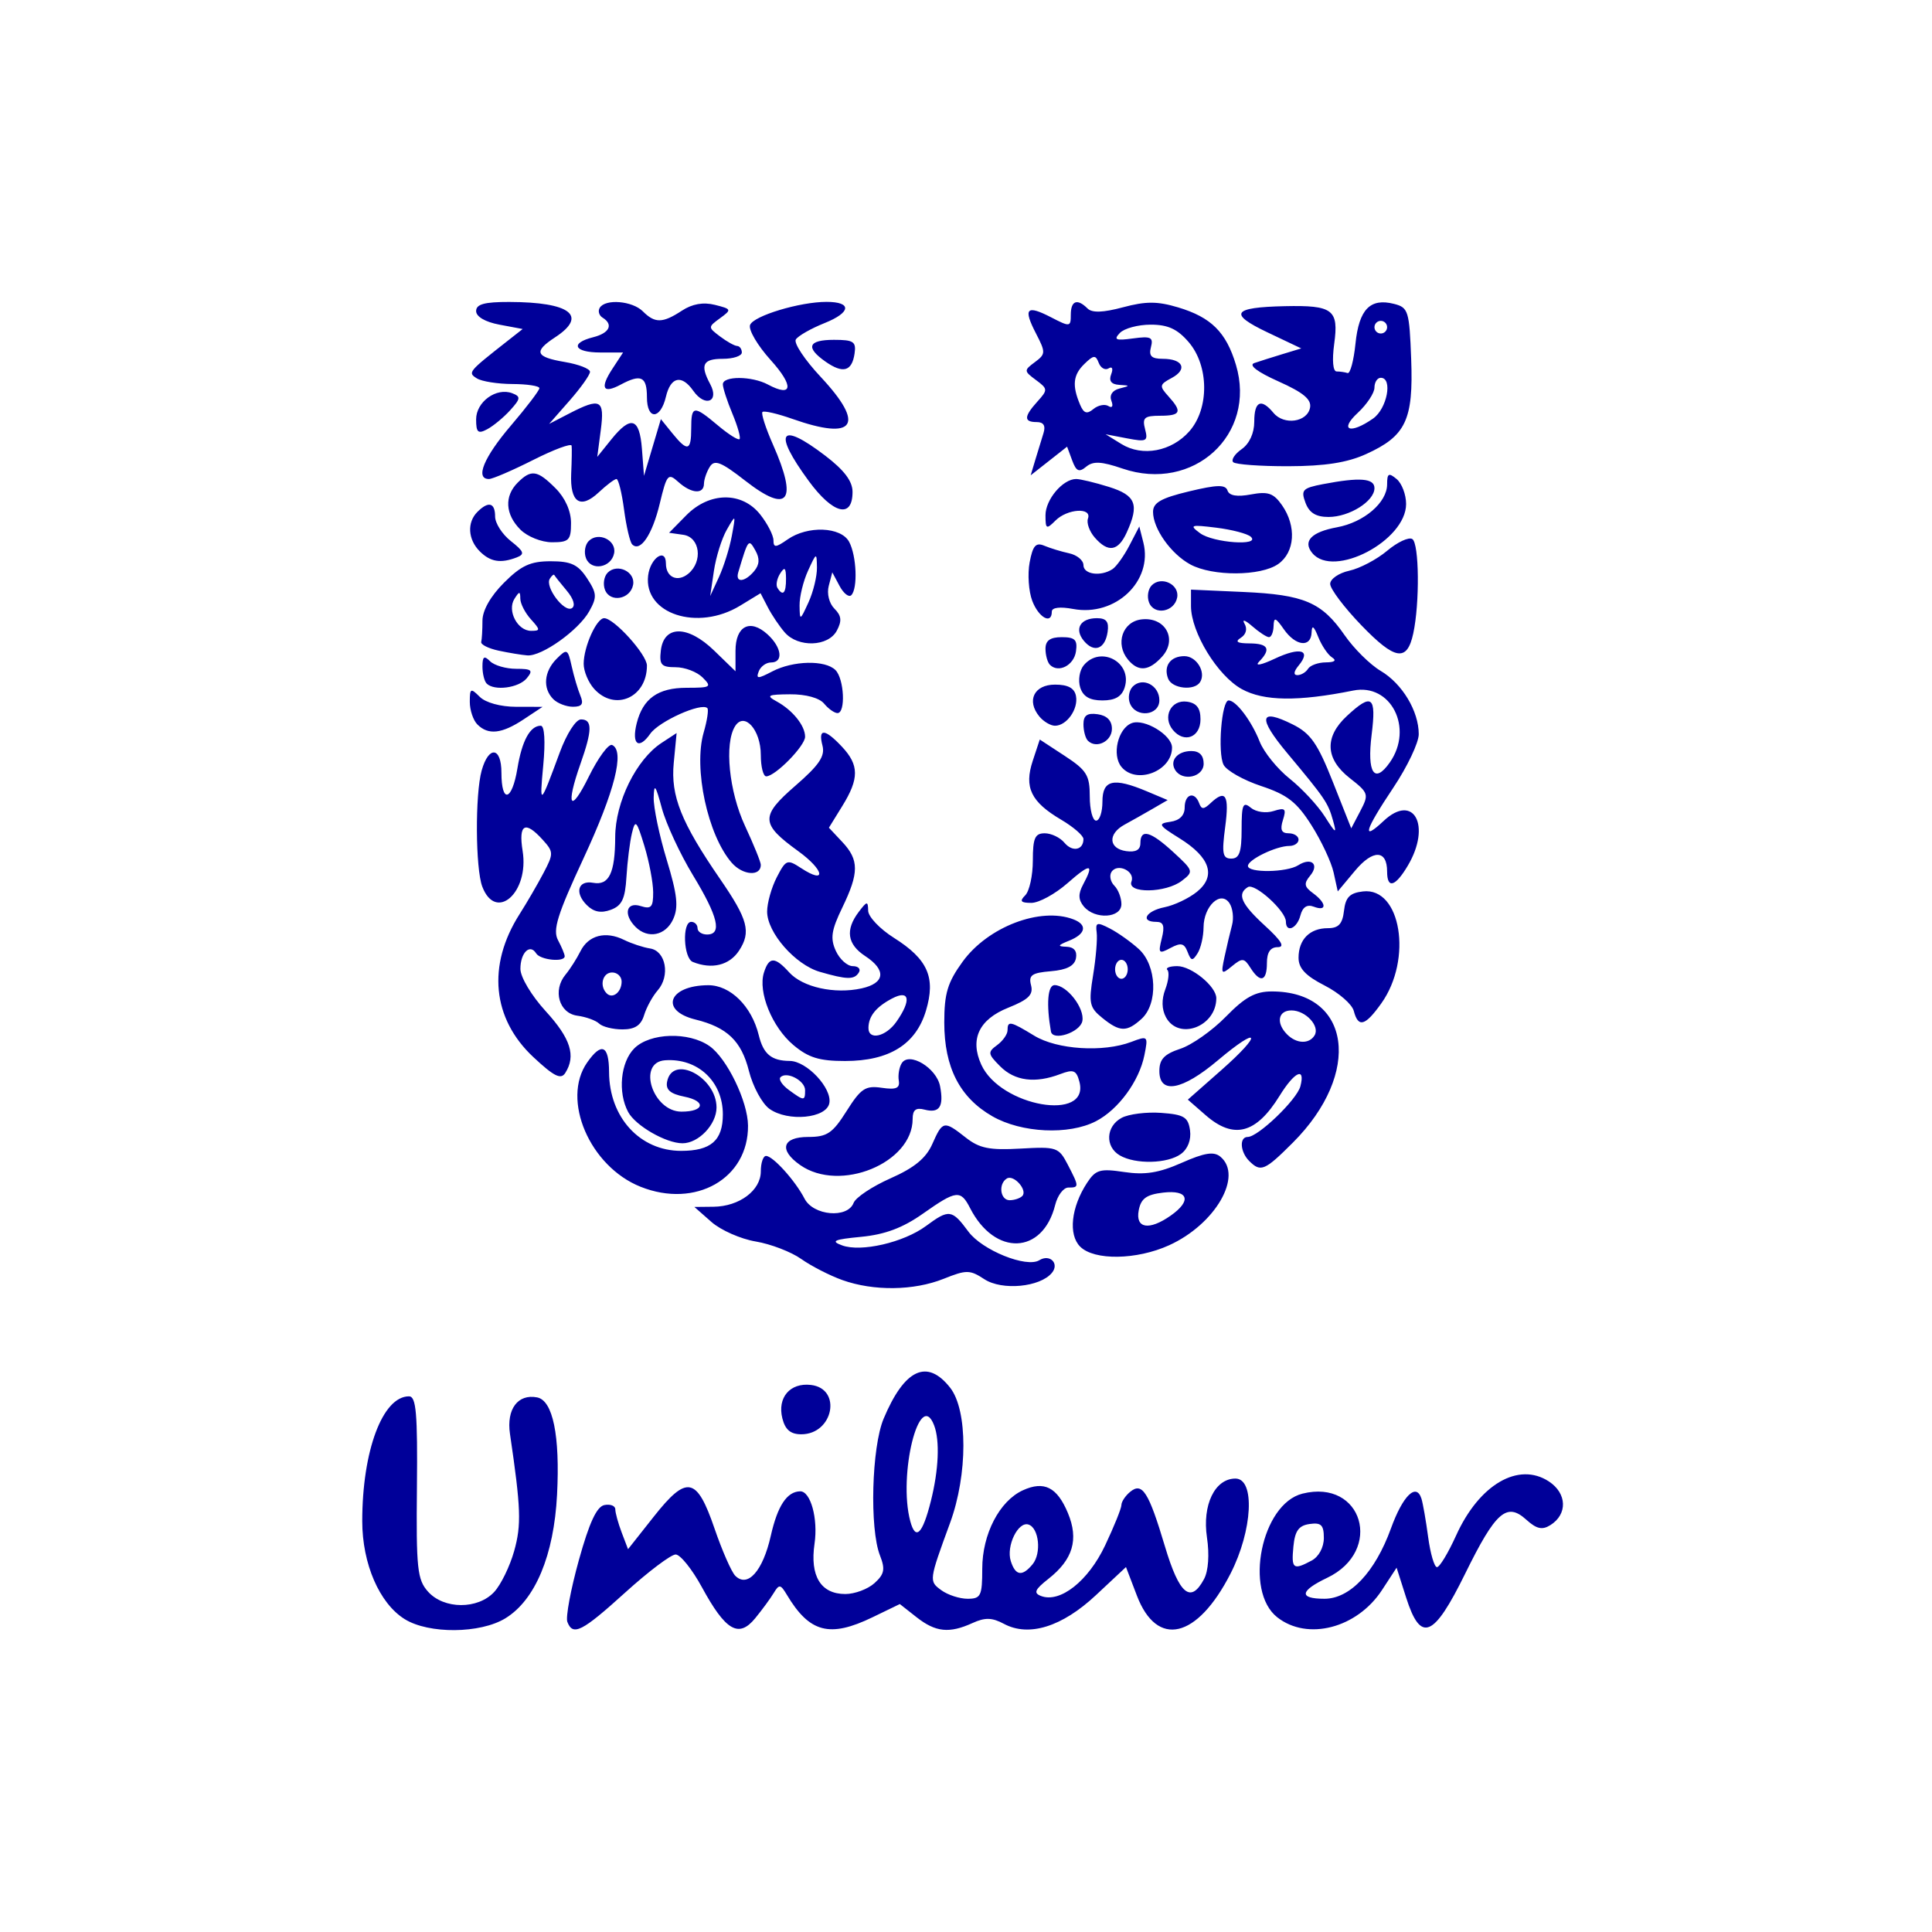 <?xml version="1.0" encoding="UTF-8"?> <svg xmlns="http://www.w3.org/2000/svg" width="256" height="256" viewBox="0 0 256 256" fill="none"><path d="M53.632 214.548C50.279 212.47 48 207.215 48 201.563C48 192.228 50.7 185.021 54.197 185.021C55.145 185.021 55.341 187.277 55.245 197.077C55.138 207.852 55.295 209.322 56.722 210.908C58.833 213.255 63.31 213.276 65.478 210.948C66.368 209.994 67.562 207.545 68.133 205.506C69.103 202.041 69.024 199.834 67.575 190.004C67.091 186.722 68.614 184.67 71.169 185.162C73.259 185.565 74.215 190.223 73.813 198.049C73.4 206.089 70.918 212.024 66.956 214.439C63.62 216.474 56.83 216.529 53.632 214.548ZM75.177 214.908C74.939 214.287 75.623 210.612 76.698 206.741C78.084 201.749 79.07 199.622 80.091 199.426C80.883 199.273 81.531 199.529 81.531 199.994C81.531 200.458 81.91 201.837 82.374 203.058L83.218 205.276L86.625 200.966C91.017 195.41 92.322 195.665 94.68 202.54C95.688 205.478 96.924 208.294 97.427 208.797C99.067 210.437 101.081 208.173 102.131 203.513C103.027 199.531 104.27 197.645 106.021 197.608C107.41 197.578 108.416 201.233 107.93 204.543C107.3 208.835 108.756 211.217 112.011 211.217C113.258 211.217 114.997 210.567 115.876 209.772C117.189 208.583 117.318 207.934 116.6 206.104C115.208 202.56 115.497 191.768 117.084 187.985C119.849 181.398 122.849 180 125.898 183.876C128.243 186.857 128.24 195.376 125.892 201.786C123.081 209.459 123.076 209.503 124.731 210.713C125.583 211.336 127.151 211.845 128.215 211.845C129.965 211.845 130.151 211.463 130.154 207.864C130.157 203.276 132.434 198.885 135.544 197.468C138.354 196.187 140.069 197.053 141.5 200.477C142.965 203.985 142.179 206.643 138.916 209.209C137.117 210.625 136.919 211.084 137.94 211.476C140.466 212.445 144.197 209.505 146.43 204.785C147.619 202.271 148.592 199.859 148.592 199.426C148.592 198.993 149.108 198.21 149.739 197.687C151.355 196.346 152.195 197.66 154.368 204.93C156.266 211.277 157.776 212.534 159.541 209.235C160.117 208.16 160.27 205.994 159.93 203.73C159.284 199.419 160.973 195.918 163.701 195.918C166.331 195.918 165.977 202.789 163.053 208.509C158.633 217.152 153.308 218.402 150.642 211.422L149.198 207.642L145.219 211.364C140.724 215.569 136.334 216.938 133.025 215.167C131.453 214.326 130.526 214.302 128.861 215.061C125.784 216.463 123.973 216.274 121.451 214.291L119.231 212.545L115.624 214.291C109.934 217.045 107.266 216.346 104.259 211.311C103.425 209.916 103.24 209.891 102.521 211.083C102.078 211.816 100.97 213.325 100.059 214.436C97.876 217.096 96.147 216.085 93.004 210.31C91.707 207.927 90.141 205.978 89.526 205.978C88.91 205.978 85.909 208.241 82.856 211.007C77.11 216.215 75.912 216.823 75.177 214.908ZM136.818 207.281C138.02 205.833 137.68 202.47 136.285 202.011C134.905 201.557 133.301 204.857 133.933 206.848C134.553 208.801 135.446 208.935 136.818 207.281ZM123.341 198.914C124.383 194.775 124.551 190.886 123.774 188.862C121.855 183.861 118.976 195.446 120.617 201.567C121.32 204.188 122.239 203.293 123.341 198.914ZM169.243 214.299C164.806 210.809 167.151 199.277 172.575 197.916C180.554 195.913 183.366 205.489 175.851 209.073C172.211 210.809 172.079 211.845 175.5 211.845C178.878 211.845 182.205 208.323 184.31 202.519C185.885 198.172 187.664 196.434 188.347 198.573C188.544 199.188 188.944 201.482 189.237 203.672C189.531 205.862 190.057 207.654 190.408 207.654C190.759 207.654 191.896 205.773 192.935 203.474C195.997 196.698 201.206 193.659 205.233 196.298C207.64 197.875 207.737 200.642 205.434 202.085C204.348 202.766 203.602 202.598 202.242 201.367C199.644 199.016 198.181 200.308 194.141 208.521C189.95 217.045 188.246 217.731 186.315 211.672L185.057 207.727L183.122 210.688C179.815 215.746 173.253 217.454 169.243 214.299ZM173.796 206.786C174.744 206.279 175.417 205.037 175.417 203.794C175.417 202.07 175.061 201.72 173.531 201.937C172.085 202.143 171.584 202.842 171.382 204.93C171.096 207.893 171.355 208.092 173.796 206.786ZM103.667 187.944C102.976 185.191 104.682 183.19 107.445 183.511C111.605 183.995 110.427 190.05 106.173 190.05C104.761 190.05 104.045 189.449 103.667 187.944ZM111.612 169.614C109.946 169.018 107.494 167.76 106.163 166.819C104.833 165.877 102.12 164.835 100.134 164.504C98.148 164.172 95.507 163.006 94.266 161.913L92.009 159.926L94.547 159.899C97.967 159.864 100.811 157.737 100.811 155.215C100.811 154.088 101.123 153.167 101.503 153.167C102.418 153.167 105.381 156.454 106.604 158.825C107.771 161.09 112.302 161.486 113.105 159.393C113.383 158.668 115.584 157.203 117.996 156.136C121.157 154.738 122.703 153.468 123.536 151.586C124.905 148.493 125.077 148.459 127.961 150.728C129.782 152.16 131.107 152.428 135.211 152.195C140.011 151.922 140.288 152.015 141.479 154.31C143.006 157.254 143.009 157.358 141.558 157.358C140.916 157.358 140.133 158.395 139.816 159.663C138.171 166.255 131.825 166.491 128.543 160.082C127.284 157.625 126.724 157.692 122.274 160.828C119.62 162.699 117.259 163.583 114.105 163.886C110.488 164.234 110.022 164.443 111.58 165.019C114.085 165.945 119.742 164.638 122.705 162.447C125.756 160.192 126.136 160.242 128.318 163.194C130.143 165.663 136.018 168.034 137.714 166.986C139.113 166.121 140.41 167.423 139.382 168.661C137.805 170.563 132.774 171.034 130.432 169.5C128.514 168.243 128.061 168.238 125.036 169.449C121.083 171.031 115.76 171.096 111.612 169.614ZM135.452 158.483C136.21 157.725 134.332 155.589 133.409 156.159C132.253 156.873 132.534 159.034 133.783 159.034C134.398 159.034 135.149 158.786 135.452 158.483ZM143.126 165.184C141.535 163.593 141.929 159.955 144.042 156.729C145.183 154.987 145.764 154.819 148.965 155.299C151.713 155.711 153.563 155.415 156.579 154.081C159.602 152.744 160.839 152.547 161.703 153.264C164.755 155.797 161.039 162.221 154.914 165.003C150.61 166.958 144.987 167.045 143.126 165.184ZM155.112 161.083C157.948 159.096 157.476 157.636 154.123 158.027C151.906 158.286 151.186 158.808 150.886 160.374C150.427 162.78 152.252 163.086 155.112 161.083ZM84.884 157.254C78.147 154.568 74.345 145.72 77.806 140.779C79.711 138.059 80.691 138.492 80.705 142.059C80.728 148.049 84.794 152.496 90.248 152.496C94.206 152.496 95.781 151.12 95.781 147.662C95.781 143.295 92.452 140.181 88.117 140.493C84.382 140.763 86.481 147.299 90.302 147.299C93.344 147.299 93.606 145.9 90.675 145.313C88.82 144.942 88.189 144.395 88.393 143.335C89.1 139.662 94.943 142.708 94.943 146.75C94.943 148.994 92.569 151.49 90.435 151.49C88.25 151.49 84.204 149.162 83.232 147.345C81.839 144.742 82.226 140.736 84.046 138.916C86.121 136.841 91.259 136.682 94.009 138.608C96.32 140.226 99.09 145.943 99.116 149.145C99.173 156.17 92.171 160.16 84.884 157.254ZM106.027 154.376C103.163 152.371 103.653 150.652 107.088 150.652C109.599 150.652 110.317 150.167 112.182 147.213C114.07 144.222 114.675 143.822 116.832 144.138C118.745 144.419 119.261 144.199 119.093 143.176C118.974 142.447 119.149 141.414 119.484 140.881C120.466 139.317 124.1 141.5 124.565 143.933C125.083 146.639 124.482 147.546 122.511 147.031C121.356 146.729 120.93 147.063 120.93 148.27C120.93 154.119 111.296 158.067 106.027 154.376ZM165.526 153.837C164.319 152.63 164.197 150.652 165.329 150.652C166.706 150.652 171.845 145.712 172.307 143.944C172.995 141.313 171.541 141.981 169.543 145.214C166.435 150.241 163.471 151.012 159.746 147.761L157.394 145.708L161.835 141.793C167.361 136.921 166.956 135.792 161.371 140.501C156.637 144.493 153.622 145.043 153.622 141.915C153.622 140.359 154.272 139.67 156.399 138.968C157.926 138.464 160.643 136.548 162.437 134.712C164.962 132.126 166.335 131.371 168.517 131.371C179.018 131.371 180.526 142.189 171.31 151.405C167.585 155.131 167.046 155.358 165.526 153.837ZM174.182 137.203C174.94 135.977 173.011 133.886 171.123 133.886C169.344 133.886 169.045 135.562 170.555 137.072C171.794 138.31 173.461 138.371 174.182 137.203ZM148.383 153.099C146.398 151.943 146.529 149.241 148.624 148.12C149.564 147.617 151.922 147.321 153.864 147.462C156.883 147.681 157.436 148.014 157.683 149.766C157.861 151.026 157.396 152.237 156.475 152.91C154.704 154.205 150.452 154.305 148.383 153.099ZM131.495 147.914C127.173 145.436 125.121 141.437 125.121 135.492C125.121 131.629 125.556 130.183 127.55 127.431C130.902 122.805 137.867 120.144 142.237 121.821C144.119 122.543 143.879 123.754 141.677 124.639C140.141 125.257 140.074 125.407 141.319 125.45C142.308 125.485 142.749 126.021 142.57 126.971C142.377 127.986 141.354 128.516 139.245 128.692C136.714 128.904 136.27 129.218 136.618 130.549C136.946 131.803 136.288 132.451 133.586 133.532C129.722 135.078 128.487 137.696 130.027 141.075C132.56 146.635 144.431 148.702 143.028 143.34C142.628 141.81 142.243 141.655 140.49 142.322C137.171 143.584 134.472 143.238 132.538 141.303C130.887 139.652 130.851 139.413 132.119 138.486C132.88 137.929 133.504 137.044 133.504 136.518C133.504 135.224 133.865 135.297 137.046 137.236C140.072 139.081 146.184 139.471 149.904 138.057C152.108 137.219 152.151 137.262 151.642 139.804C150.951 143.262 148.185 147.033 145.215 148.569C141.625 150.425 135.354 150.126 131.495 147.914ZM101.965 146.936C100.986 146.243 99.756 143.972 99.232 141.89C98.236 137.935 96.351 136.126 92.151 135.093C87.348 133.911 88.585 130.571 93.835 130.546C96.772 130.532 99.601 133.325 100.539 137.166C101.154 139.681 102.214 140.562 104.647 140.58C106.901 140.596 110.268 144.19 109.891 146.176C109.509 148.19 104.426 148.677 101.965 146.936ZM106.679 144.454C106.679 143.19 104.245 141.909 103.417 142.737C103.138 143.016 103.641 143.779 104.535 144.433C106.546 145.903 106.679 145.905 106.679 144.454ZM70.679 140.078C65.213 134.971 64.529 127.914 68.842 121.136C69.807 119.619 71.237 117.161 72.019 115.672C73.369 113.104 73.363 112.88 71.907 111.271C69.571 108.69 68.681 109.191 69.252 112.766C70.134 118.281 65.698 122.197 63.906 117.485C62.996 115.091 62.943 105.246 63.824 102.094C64.752 98.774 66.442 98.96 66.442 102.381C66.442 106.528 67.844 106.158 68.559 101.822C69.167 98.132 70.245 96.164 71.656 96.164C72.153 96.164 72.282 98.221 71.984 101.403C71.47 106.888 71.544 106.831 74.162 99.727C75.082 97.229 76.301 95.326 76.981 95.326C78.506 95.326 78.492 96.74 76.92 101.194C74.914 106.881 75.565 107.895 78.021 102.908C79.26 100.394 80.651 98.508 81.112 98.717C82.811 99.49 81.469 104.801 77.315 113.741C73.856 121.183 73.218 123.23 73.938 124.574C74.425 125.486 74.825 126.445 74.825 126.706C74.825 127.537 71.592 127.214 71.044 126.328C70.22 124.995 68.957 126.237 68.957 128.381C68.957 129.475 70.42 131.922 72.31 133.99C75.617 137.607 76.342 139.898 74.901 142.173C74.323 143.086 73.419 142.637 70.679 140.078ZM105.123 138.469C102.302 136.096 100.411 131.438 101.226 128.87C101.9 126.747 102.668 126.74 104.568 128.84C106.356 130.816 110.58 131.753 114.158 130.967C117.281 130.281 117.478 128.541 114.643 126.684C112.265 125.126 111.983 123.217 113.778 120.844C114.884 119.382 115.011 119.364 115.035 120.673C115.05 121.474 116.585 123.091 118.447 124.266C122.948 127.108 124.012 129.526 122.694 133.924C121.356 138.39 117.828 140.585 111.982 140.589C108.562 140.592 107.113 140.144 105.123 138.469ZM118.786 135.376C120.793 132.511 120.523 131.085 118.205 132.306C116.08 133.425 115.093 134.65 115.074 136.192C115.054 137.898 117.378 137.387 118.786 135.376ZM139.252 136.669C138.624 133.056 138.822 130.533 139.734 130.533C141.374 130.533 143.742 133.591 143.418 135.291C143.131 136.798 139.484 138.005 139.252 136.669ZM79.393 135.634C78.955 135.212 77.654 134.74 76.501 134.586C74.076 134.261 73.205 131.228 74.937 129.14C75.531 128.425 76.418 127.034 76.909 126.05C77.97 123.922 80.239 123.329 82.689 124.539C83.666 125.022 85.219 125.535 86.141 125.679C88.233 126.005 88.831 129.31 87.146 131.231C86.472 132 85.662 133.478 85.346 134.515C84.933 135.871 84.127 136.401 82.48 136.401C81.22 136.401 79.831 136.056 79.393 135.634ZM82.369 130.065C82.369 129.4 81.803 128.857 81.112 128.857C79.849 128.857 79.388 130.626 80.39 131.628C81.173 132.41 82.369 131.465 82.369 130.065ZM146.053 134.873C144.358 133.501 144.235 132.926 144.842 129.215C145.214 126.943 145.427 124.396 145.315 123.554C145.137 122.212 145.353 122.148 147.062 123.03C148.134 123.584 149.86 124.81 150.898 125.754C153.287 127.931 153.48 132.996 151.251 135.014C149.295 136.784 148.382 136.759 146.053 134.873ZM149.431 128.438C149.431 127.746 149.054 127.18 148.592 127.18C148.131 127.18 147.754 127.746 147.754 128.438C147.754 129.129 148.131 129.695 148.592 129.695C149.054 129.695 149.431 129.129 149.431 128.438ZM154.49 134.779C153.929 133.732 153.9 132.427 154.407 131.093C154.838 129.958 154.964 128.802 154.686 128.524C154.408 128.246 154.998 128.018 155.997 128.018C157.887 128.018 161.167 130.712 161.167 132.265C161.167 136.038 156.17 137.92 154.49 134.779ZM179.383 133.952C179.151 133.066 177.41 131.55 175.513 130.582C172.996 129.298 172.064 128.306 172.064 126.912C172.064 124.488 173.549 122.989 175.948 122.989C177.368 122.989 177.885 122.431 178.086 120.684C178.292 118.888 178.849 118.321 180.604 118.118C185.629 117.538 187.199 127.097 183.038 132.941C180.884 135.965 179.975 136.217 179.383 133.952ZM108.635 128.775C105.367 127.829 101.649 123.578 101.649 120.787C101.649 119.647 102.226 117.6 102.93 116.237C104.143 113.891 104.313 113.827 106.141 115.024C109.571 117.272 109.247 115.301 105.773 112.784C100.769 109.16 100.727 108.159 105.405 104.101C108.545 101.377 109.346 100.189 108.982 98.797C108.373 96.469 109.287 96.52 111.562 98.942C113.848 101.376 113.859 103.163 111.609 106.803L109.834 109.676L111.609 111.567C113.843 113.944 113.841 115.649 111.603 120.273C110.158 123.259 109.996 124.338 110.747 125.986C111.256 127.104 112.269 128.018 112.997 128.018C113.726 128.018 114.089 128.396 113.804 128.857C113.198 129.837 112.251 129.822 108.635 128.775ZM165.685 128.234C164.861 126.927 164.603 126.905 163.243 128.024C161.821 129.195 161.757 129.112 162.262 126.761C162.56 125.378 163.005 123.492 163.253 122.57C163.501 121.648 163.35 120.352 162.918 119.69C161.77 117.93 159.494 120.042 159.477 122.882C159.47 124.093 159.113 125.64 158.684 126.318C158.014 127.377 157.826 127.35 157.356 126.124C156.914 124.972 156.477 124.873 155.101 125.609C153.544 126.443 153.443 126.331 153.944 124.336C154.355 122.699 154.173 122.151 153.219 122.151C151.025 122.151 151.832 120.706 154.303 120.212C155.599 119.953 157.533 119.034 158.601 118.169C161.172 116.087 160.37 113.614 156.303 111.085C153.492 109.337 153.379 109.132 155.089 108.889C156.301 108.717 156.975 108.043 156.975 107.003C156.975 105.199 158.3 104.806 158.896 106.433C159.204 107.271 159.503 107.271 160.391 106.433C162.408 104.53 162.908 105.334 162.345 109.576C161.875 113.118 162 113.768 163.154 113.768C164.219 113.768 164.52 112.915 164.52 109.893C164.52 106.601 164.703 106.17 165.737 107.028C166.424 107.599 167.737 107.79 168.753 107.467C170.295 106.978 170.473 107.149 169.995 108.655C169.59 109.932 169.797 110.415 170.75 110.415C171.473 110.415 172.064 110.792 172.064 111.253C172.064 111.714 171.516 112.091 170.846 112.091C169.113 112.091 165.358 113.904 165.358 114.741C165.358 115.687 170.495 115.616 172.024 114.649C173.758 113.552 174.86 114.515 173.603 116.029C172.737 117.072 172.806 117.492 173.982 118.352C175.789 119.673 175.853 120.821 174.082 120.141C173.192 119.799 172.601 120.188 172.308 121.309C171.853 123.047 170.388 123.66 170.388 122.112C170.388 120.716 166.267 116.978 165.351 117.544C163.874 118.457 164.455 119.77 167.617 122.666C169.81 124.674 170.3 125.504 169.294 125.504C168.337 125.504 167.873 126.188 167.873 127.599C167.873 130.046 166.989 130.302 165.685 128.234ZM91.8 127.463C90.561 126.963 90.371 122.151 91.59 122.151C92.051 122.151 92.428 122.528 92.428 122.989C92.428 123.45 92.994 123.827 93.686 123.827C95.714 123.827 95.154 121.459 91.83 115.988C90.118 113.169 88.257 109.159 87.695 107.076C86.867 104.008 86.663 103.742 86.617 105.674C86.586 106.986 87.361 110.695 88.34 113.917C89.748 118.553 89.927 120.198 89.196 121.801C88.206 123.975 85.849 124.457 84.213 122.821C82.563 121.17 82.98 119.45 84.884 120.055C86.291 120.502 86.558 120.208 86.548 118.225C86.541 116.926 86.016 114.166 85.383 112.091C84.345 108.693 84.181 108.527 83.731 110.415C83.455 111.567 83.131 114.167 83.009 116.191C82.833 119.121 82.408 120.012 80.926 120.557C79.626 121.034 78.666 120.843 77.745 119.922C76.106 118.283 76.589 116.61 78.595 116.976C80.696 117.359 81.503 115.685 81.518 110.908C81.532 106.275 84.308 100.636 87.654 98.444L89.655 97.133L89.273 101.111C88.855 105.462 90.263 108.985 95.419 116.479C99.115 121.852 99.548 123.49 97.927 125.964C96.652 127.91 94.32 128.48 91.8 127.463ZM143.607 120.108C142.88 119.232 142.852 118.449 143.505 117.23C145.03 114.38 144.516 114.332 141.438 117.034C139.808 118.465 137.658 119.636 136.66 119.636C135.248 119.636 135.068 119.412 135.851 118.63C136.404 118.077 136.857 116.002 136.857 114.019C136.857 111.052 137.135 110.415 138.431 110.415C139.296 110.415 140.471 110.976 141.04 111.663C142.096 112.935 143.563 112.652 143.563 111.175C143.563 110.726 142.233 109.573 140.607 108.614C136.601 106.251 135.68 104.339 136.845 100.809L137.775 97.992L141.088 100.161C143.99 102.061 144.401 102.727 144.401 105.534C144.401 107.296 144.778 108.738 145.239 108.738C145.7 108.738 146.078 107.607 146.078 106.223C146.078 103.326 147.53 102.99 151.98 104.861L154.721 106.014L152.705 107.185C151.596 107.829 149.934 108.766 149.012 109.267C146.767 110.487 146.883 112.446 149.221 112.778C150.49 112.958 151.107 112.615 151.107 111.73C151.107 109.761 152.447 110.129 155.495 112.934C158.153 115.381 158.185 115.49 156.605 116.707C154.482 118.341 149.306 118.421 149.924 116.81C150.451 115.436 148.043 114.298 147.267 115.554C146.97 116.035 147.147 116.849 147.66 117.362C148.173 117.875 148.592 118.973 148.592 119.803C148.592 121.666 145.079 121.881 143.607 120.108ZM176.711 115.612C176.409 114.236 175.086 111.414 173.771 109.341C171.829 106.278 170.579 105.305 167.104 104.151C164.752 103.37 162.512 102.102 162.127 101.333C161.323 99.728 161.87 92.811 162.801 92.811C163.789 92.811 165.833 95.525 166.919 98.278C167.468 99.67 169.257 101.879 170.895 103.186C172.533 104.493 174.627 106.748 175.548 108.198C177.006 110.491 177.147 110.561 176.637 108.738C175.974 106.371 175.603 105.824 170.571 99.8C166.616 95.065 166.86 93.778 171.295 95.992C173.657 97.171 174.588 98.504 176.603 103.591L179.046 109.76L180.255 107.454C181.408 105.253 181.345 105.055 178.859 103.11C175.601 100.56 175.465 97.655 178.473 94.867C181.793 91.79 182.388 92.239 181.75 97.341C181.115 102.425 182.113 103.947 184.162 101.021C187.345 96.476 184.302 90.497 179.316 91.5C171.991 92.975 167.457 92.915 164.54 91.307C161.328 89.536 157.813 83.789 157.813 80.308V78.129L164.729 78.438C172.808 78.799 175.139 79.794 178.178 84.178C179.405 85.949 181.551 88.072 182.947 88.897C185.801 90.583 187.991 94.225 187.991 97.284C187.991 98.407 186.482 101.586 184.638 104.347C180.807 110.085 180.373 111.564 183.338 108.778C187.321 105.037 189.686 109.383 186.553 114.686C184.889 117.503 183.8 117.822 183.8 115.494C183.8 112.576 181.926 112.527 179.543 115.381L177.261 118.115L176.711 115.612ZM173.321 88.62C173.606 88.159 174.666 87.776 175.676 87.769C176.843 87.76 177.146 87.523 176.507 87.116C175.953 86.764 175.129 85.544 174.674 84.405C174.09 82.942 173.831 82.764 173.794 83.8C173.719 85.858 171.681 85.626 170.115 83.38C169.01 81.797 168.792 81.73 168.755 82.961C168.731 83.768 168.458 84.428 168.148 84.428C167.839 84.428 166.831 83.768 165.908 82.961C164.986 82.154 164.533 82.008 164.902 82.636C165.308 83.327 165.116 84.067 164.417 84.509C163.596 85.03 163.928 85.245 165.567 85.254C168.075 85.268 168.458 86.008 166.825 87.683C166.227 88.296 167.123 88.124 168.91 87.281C172.285 85.69 173.793 86.118 172.081 88.18C171.42 88.977 171.356 89.458 171.912 89.458C172.402 89.458 173.037 89.081 173.321 88.62ZM96.96 114.323C93.776 110.676 91.865 101.804 93.241 97.058C93.701 95.475 93.919 94.023 93.728 93.831C92.947 93.05 87.319 95.576 86.163 97.225C84.64 99.401 83.661 98.648 84.365 95.843C85.191 92.553 87.187 91.135 90.991 91.135C94.197 91.135 94.359 91.03 93.102 89.772C92.353 89.023 90.743 88.41 89.524 88.41C87.626 88.41 87.344 88.094 87.563 86.21C87.956 82.819 91.129 82.814 94.621 86.198L97.458 88.949V86.243C97.458 82.952 99.375 81.951 101.681 84.037C103.591 85.766 103.848 87.781 102.158 87.781C101.516 87.781 100.787 88.312 100.538 88.96C100.15 89.971 100.405 89.972 102.335 88.965C105.097 87.524 109.349 87.434 110.703 88.787C111.859 89.944 112.075 94.488 110.973 94.488C110.568 94.488 109.768 93.922 109.194 93.23C108.566 92.474 106.77 91.983 104.69 91.998C101.716 92.02 101.466 92.153 102.907 92.941C105.027 94.1 106.679 96.15 106.679 97.622C106.679 98.838 102.72 102.87 101.527 102.87C101.133 102.87 100.811 101.596 100.811 100.039C100.811 96.711 98.638 94.272 97.407 96.218C95.958 98.507 96.591 104.87 98.724 109.45C99.872 111.916 100.811 114.234 100.811 114.6C100.811 116.164 98.417 115.992 96.96 114.323ZM148.602 101.624C147.3 100.056 148.127 96.522 149.961 95.818C151.626 95.179 155.299 97.408 155.299 99.058C155.299 102.189 150.573 103.999 148.602 101.624ZM155.718 102.032C154.944 100.78 156.021 99.517 157.863 99.517C158.931 99.517 159.49 100.093 159.49 101.194C159.49 102.972 156.684 103.595 155.718 102.032ZM144.151 98.149C143.827 97.826 143.563 96.843 143.563 95.966C143.563 94.791 144.06 94.442 145.449 94.639C146.682 94.814 147.335 95.483 147.335 96.572C147.335 98.235 145.263 99.261 144.151 98.149ZM155.417 96.725C153.992 95.009 155.161 92.672 157.291 92.976C158.56 93.157 159.071 93.829 159.071 95.314C159.071 97.706 156.92 98.537 155.417 96.725ZM63.257 95.996C62.703 95.443 62.251 94.096 62.251 93.003C62.251 91.195 62.37 91.135 63.568 92.332C64.343 93.107 66.328 93.652 68.388 93.655L71.891 93.66L69.376 95.326C66.492 97.236 64.693 97.433 63.257 95.996ZM137.728 94.947C135.983 92.844 137.02 90.715 139.791 90.715C141.523 90.715 142.371 91.175 142.573 92.223C142.906 93.951 141.343 96.164 139.791 96.164C139.212 96.164 138.284 95.616 137.728 94.947ZM149.712 93.174C149.435 92.451 149.61 91.458 150.101 90.967C151.405 89.663 153.622 90.808 153.622 92.785C153.622 94.852 150.476 95.165 149.712 93.174ZM73.316 92.643C71.886 91.214 72.071 88.978 73.758 87.291C75.131 85.918 75.236 85.97 75.75 88.279C76.049 89.619 76.569 91.376 76.906 92.182C77.365 93.281 77.117 93.649 75.92 93.649C75.041 93.649 73.869 93.197 73.316 92.643ZM78.727 91.278C77.964 90.435 77.34 88.944 77.34 87.964C77.34 85.709 79.042 81.913 80.053 81.913C81.365 81.913 85.722 86.739 85.722 88.191C85.722 92.437 81.472 94.312 78.727 91.278ZM143.131 91.094C142.831 90.15 143.041 88.83 143.596 88.16C145.829 85.471 150.08 87.768 149.024 91.094C148.642 92.298 147.762 92.811 146.078 92.811C144.393 92.811 143.513 92.298 143.131 91.094ZM64.486 90.576C64.179 90.268 63.927 89.25 63.927 88.312C63.927 86.987 64.151 86.831 64.933 87.614C65.486 88.167 67.041 88.62 68.389 88.62C70.471 88.62 70.682 88.808 69.795 89.877C68.731 91.16 65.496 91.585 64.486 90.576ZM154.779 89.917C154.139 88.25 155.087 86.943 156.935 86.943C158.544 86.943 159.834 89.061 159.024 90.372C158.278 91.579 155.294 91.259 154.779 89.917ZM139.121 88.09C138.798 87.766 138.533 86.81 138.533 85.965C138.533 84.874 139.157 84.428 140.687 84.428C142.439 84.428 142.791 84.779 142.573 86.306C142.308 88.164 140.256 89.225 139.121 88.09ZM149.469 87.408C147.736 85.32 148.728 82.365 151.26 82.073C154.413 81.709 156.064 84.708 153.978 87.013C152.243 88.93 150.834 89.054 149.469 87.408ZM66.07 86.215C64.713 85.924 63.676 85.403 63.765 85.057C63.854 84.711 63.927 83.448 63.927 82.249C63.927 80.888 64.998 78.999 66.777 77.219C69.065 74.931 70.287 74.369 72.968 74.369C75.669 74.369 76.591 74.801 77.786 76.625C79.096 78.624 79.129 79.122 78.071 81.007C76.663 83.516 71.794 86.985 69.881 86.844C69.142 86.789 67.427 86.507 66.07 86.215ZM70.344 82.057C69.581 81.214 68.951 79.988 68.944 79.333C68.933 78.318 68.817 78.321 68.164 79.354C67.174 80.919 68.566 83.59 70.374 83.59C71.614 83.59 71.612 83.458 70.344 82.057ZM75.098 78.268C74.266 77.276 73.525 76.345 73.451 76.199C73.377 76.053 73.105 76.275 72.848 76.692C72.183 77.767 74.769 81.209 75.775 80.587C76.277 80.276 76.007 79.352 75.098 78.268ZM180.381 82.846C178.112 80.492 176.255 78.029 176.255 77.372C176.255 76.716 177.396 75.928 178.79 75.622C180.184 75.316 182.44 74.127 183.803 72.981C185.165 71.834 186.665 71.134 187.136 71.424C188.054 71.992 188.134 79.917 187.263 83.94C186.441 87.737 184.851 87.484 180.381 82.846ZM143.616 84.912C142.315 83.344 143.141 81.913 145.347 81.913C146.6 81.913 146.964 82.38 146.765 83.734C146.43 86.009 144.978 86.552 143.616 84.912ZM103.983 83.8C103.279 82.993 102.27 81.494 101.74 80.469L100.776 78.606L98.069 80.257C92.436 83.691 85.277 81.349 85.881 76.269C86.159 73.932 88.237 72.521 88.237 74.669C88.237 76.499 89.781 77.199 91.208 76.015C93.166 74.39 92.751 71.178 90.542 70.865L88.656 70.597L90.923 68.292C94.008 65.155 98.325 65.112 100.75 68.195C101.706 69.41 102.488 70.94 102.488 71.596C102.488 72.592 102.793 72.574 104.351 71.483C107.014 69.617 111.441 69.789 112.517 71.799C113.504 73.643 113.678 77.988 112.8 78.866C112.478 79.188 111.78 78.638 111.248 77.645L110.282 75.839L109.812 77.634C109.544 78.66 109.866 79.951 110.566 80.651C111.502 81.588 111.576 82.271 110.881 83.57C109.74 85.701 105.757 85.834 103.983 83.8ZM108.25 75.207C108.22 73.166 108.189 73.177 107.068 75.626C106.434 77.01 105.93 79.084 105.947 80.237C105.976 82.278 106.007 82.267 107.128 79.818C107.762 78.435 108.266 76.36 108.25 75.207ZM96.968 71.016C97.506 68.12 97.497 68.109 96.302 70.195C95.636 71.357 94.869 73.809 94.597 75.644L94.104 78.98L95.263 76.465C95.901 75.082 96.668 72.63 96.968 71.016ZM104.151 76.674C104.141 75.202 103.97 75.055 103.368 76.006C102.945 76.675 102.784 77.524 103.012 77.892C103.739 79.068 104.164 78.613 104.151 76.674ZM99.936 75.67C100.643 74.819 100.69 74.006 100.095 72.946C99.193 71.338 99.147 71.397 97.823 75.836C97.398 77.262 98.7 77.16 99.936 75.67ZM136.78 79.617C136.3 78.354 136.144 76.059 136.433 74.517C136.85 72.297 137.253 71.838 138.375 72.311C139.154 72.639 140.639 73.092 141.677 73.317C142.714 73.542 143.563 74.248 143.563 74.886C143.563 76.12 145.88 76.43 147.423 75.404C147.932 75.065 148.937 73.657 149.656 72.273L150.963 69.759L151.501 71.887C152.794 77.004 147.792 81.741 142.204 80.692C140.454 80.364 139.371 80.496 139.371 81.037C139.371 82.803 137.629 81.848 136.78 79.617ZM152.251 79.823C151.96 79.067 152.125 78.046 152.616 77.555C153.893 76.277 156.313 77.445 155.98 79.177C155.608 81.107 152.922 81.572 152.251 79.823ZM80.16 78.147C79.869 77.39 80.034 76.369 80.525 75.878C81.802 74.601 84.222 75.768 83.888 77.5C83.517 79.43 80.831 79.896 80.16 78.147ZM157.724 74.791C155.155 73.395 152.784 70.051 152.784 67.826C152.784 66.608 153.854 65.997 157.547 65.112C161.282 64.215 162.385 64.192 162.654 65.001C162.883 65.687 163.922 65.86 165.755 65.516C168.019 65.091 168.754 65.345 169.869 66.937C171.815 69.716 171.591 73.18 169.363 74.741C167.051 76.36 160.661 76.387 157.724 74.791ZM165.735 71.122C165.297 70.719 163.241 70.179 161.167 69.922C157.748 69.499 157.547 69.568 159.021 70.655C160.76 71.937 167.101 72.378 165.735 71.122ZM77.645 73.956C77.354 73.199 77.519 72.178 78.01 71.687C79.287 70.409 81.707 71.577 81.374 73.309C81.002 75.239 78.316 75.704 77.645 73.956ZM63.568 73.052C61.999 71.483 61.864 69.223 63.257 67.831C64.72 66.367 65.604 66.596 65.604 68.44C65.604 69.329 66.546 70.798 67.699 71.704C69.438 73.072 69.569 73.438 68.468 73.861C66.331 74.681 64.972 74.456 63.568 73.052ZM173.891 73.293C172.585 71.719 173.754 70.494 177.156 69.869C180.74 69.211 183.8 66.588 183.8 64.175C183.8 62.717 184.008 62.601 185.057 63.472C185.749 64.046 186.315 65.535 186.315 66.781C186.315 71.647 176.705 76.683 173.891 73.293ZM83.771 72.138C83.474 71.841 82.989 69.77 82.692 67.535C82.396 65.3 81.943 63.472 81.686 63.472C81.43 63.472 80.375 64.266 79.342 65.236C76.903 67.527 75.512 66.585 75.686 62.758C75.763 61.076 75.789 59.411 75.744 59.059C75.7 58.706 73.41 59.555 70.657 60.945C67.904 62.334 65.263 63.472 64.789 63.472C62.923 63.472 64.104 60.598 67.699 56.39C69.774 53.961 71.472 51.732 71.472 51.436C71.472 51.14 69.868 50.892 67.909 50.885C65.95 50.878 63.823 50.541 63.184 50.136C61.958 49.359 62.022 49.28 67.222 45.196L69.258 43.596L66.174 43.018C64.298 42.666 63.089 41.961 63.089 41.219C63.089 40.306 64.192 40.003 67.49 40.011C75.579 40.032 77.921 41.835 73.567 44.688C70.661 46.592 70.935 47.306 74.825 47.964C76.669 48.275 78.178 48.861 78.178 49.266C78.178 49.67 76.959 51.389 75.469 53.086L72.761 56.17L75.428 54.791C79.571 52.649 80.136 52.944 79.608 56.975L79.141 60.538L80.996 58.232C83.6 54.997 84.743 55.351 85.06 59.49L85.333 63.052L86.451 59.294L87.569 55.535L89.085 57.408C91.1 59.896 91.59 59.77 91.59 56.765C91.59 53.706 91.916 53.67 95.137 56.381C96.529 57.552 97.815 58.365 97.993 58.186C98.172 58.007 97.748 56.495 97.05 54.825C96.352 53.156 95.781 51.4 95.781 50.924C95.781 49.794 99.62 49.812 101.751 50.952C105.051 52.718 105.229 51.153 102.12 47.712C100.377 45.782 99.148 43.688 99.39 43.057C99.854 41.848 105.975 40 109.515 40C112.912 40 112.784 41.4 109.26 42.81C107.458 43.531 105.743 44.509 105.45 44.984C105.156 45.459 106.633 47.683 108.731 49.926C114.722 56.331 113.304 58.437 104.977 55.499C103.003 54.803 101.227 54.394 101.029 54.591C100.832 54.788 101.457 56.726 102.418 58.898C105.756 66.446 104.464 68.15 98.766 63.711C95.544 61.2 94.681 60.858 94.056 61.845C93.636 62.509 93.287 63.524 93.279 64.1C93.262 65.539 91.598 65.415 89.864 63.846C88.53 62.639 88.352 62.849 87.419 66.739C86.433 70.852 84.841 73.208 83.771 72.138ZM145.06 71.226C144.357 70.419 143.952 69.287 144.161 68.711C144.71 67.197 141.429 67.402 139.851 68.98C138.653 70.178 138.533 70.113 138.533 68.272C138.533 66.188 140.831 63.472 142.594 63.472C143.141 63.472 145.092 63.941 146.929 64.514C150.515 65.633 150.989 66.843 149.296 70.557C148.157 73.058 146.837 73.266 145.06 71.226ZM68.957 70.178C66.943 68.164 66.803 65.745 68.597 63.951C70.384 62.164 71.199 62.284 73.605 64.691C74.889 65.975 75.663 67.709 75.663 69.301C75.663 71.579 75.392 71.854 73.148 71.854C71.751 71.854 69.888 71.109 68.957 70.178ZM172.982 66.615C172.351 64.925 172.593 64.669 175.314 64.149C180.193 63.216 182.123 63.367 182.123 64.681C182.123 66.414 178.8 68.501 176.042 68.501C174.367 68.501 173.483 67.956 172.982 66.615ZM107.165 63.734C102.374 57.203 103.302 55.767 109.338 60.371C111.866 62.299 112.966 63.757 112.966 65.179C112.966 68.765 110.384 68.122 107.165 63.734ZM148.741 62.089C145.943 61.134 144.847 61.077 143.929 61.839C142.979 62.628 142.607 62.461 142.068 61.005L141.395 59.185L138.983 61.083L136.57 62.98L137.187 60.921C137.527 59.788 138.012 58.201 138.267 57.394C138.576 56.411 138.281 55.927 137.374 55.927C135.634 55.927 135.661 55.197 137.474 53.193C138.861 51.661 138.851 51.525 137.265 50.351C135.663 49.164 135.657 49.074 137.126 47.985C138.563 46.919 138.572 46.698 137.274 44.187C135.545 40.844 136.008 40.356 139.294 42.055C141.78 43.341 141.886 43.326 141.886 41.698C141.886 39.838 142.745 39.517 144.099 40.871C144.701 41.474 146.152 41.426 148.804 40.717C151.839 39.905 153.363 39.908 156.112 40.732C160.483 42.041 162.473 44.018 163.766 48.335C166.54 57.592 158.129 65.291 148.741 62.089ZM157.604 57.139C160.25 54.132 160.201 48.465 157.503 45.328C156.013 43.596 154.754 43.018 152.473 43.018C150.8 43.018 148.959 43.514 148.383 44.121C147.524 45.025 147.839 45.156 150.122 44.844C152.504 44.519 152.85 44.687 152.505 46.004C152.199 47.176 152.573 47.544 154.07 47.544C156.759 47.544 157.405 48.932 155.253 50.084C153.626 50.954 153.591 51.15 154.81 52.497C156.693 54.578 156.475 55.089 153.701 55.089C151.634 55.089 151.335 55.358 151.727 56.859C152.149 58.473 151.939 58.581 149.343 58.085L146.497 57.541L148.592 58.834C151.377 60.553 155.239 59.826 157.604 57.139ZM146.87 53.803C147.375 54.115 147.539 53.827 147.264 53.11C146.978 52.365 147.393 51.727 148.321 51.487C149.777 51.111 149.776 51.087 148.293 50.995C147.248 50.929 146.901 50.47 147.236 49.597C147.524 48.846 147.382 48.514 146.9 48.811C146.441 49.095 145.851 48.767 145.588 48.081C145.175 47.007 144.913 47.028 143.672 48.238C142.182 49.691 142.04 51.093 143.125 53.643C143.608 54.777 144.026 54.91 144.881 54.2C145.499 53.687 146.394 53.509 146.87 53.803ZM163.407 61.242C163.103 60.937 163.606 60.161 164.525 59.517C165.551 58.799 166.196 57.394 166.196 55.88C166.196 53.15 167.104 52.733 168.745 54.71C170.133 56.383 173.221 55.945 173.588 54.022C173.797 52.925 172.702 52.014 169.405 50.539C166.618 49.293 165.412 48.379 166.196 48.109C166.888 47.872 168.572 47.337 169.939 46.922L172.424 46.167L167.944 44.038C162.744 41.566 163.3 40.722 170.23 40.57C176.628 40.43 177.411 41.026 176.789 45.559C176.491 47.735 176.621 49.221 177.11 49.221C177.562 49.221 178.215 49.315 178.561 49.431C178.906 49.546 179.378 47.792 179.608 45.534C180.073 40.984 181.551 39.46 184.718 40.266C186.611 40.748 186.749 41.195 186.989 47.592C187.291 55.661 186.286 57.775 181.01 60.17C178.518 61.302 175.565 61.764 170.737 61.777C167.01 61.787 163.712 61.546 163.407 61.242ZM181.937 55.461C183.8 54.155 184.577 50.059 182.962 50.059C182.501 50.059 182.123 50.643 182.123 51.357C182.123 52.07 181.125 53.579 179.905 54.71C177.401 57.03 178.903 57.585 181.937 55.461ZM183.8 43.353C183.8 42.892 183.423 42.515 182.962 42.515C182.501 42.515 182.123 42.892 182.123 43.353C182.123 43.814 182.501 44.191 182.962 44.191C183.423 44.191 183.8 43.814 183.8 43.353ZM63.089 55.567C63.089 53.239 65.774 51.3 67.879 52.108C69.022 52.547 68.989 52.825 67.613 54.346C66.749 55.301 65.377 56.438 64.565 56.873C63.339 57.529 63.089 57.308 63.089 55.567ZM85.722 52.644C85.722 49.888 84.951 49.516 82.242 50.965C79.885 52.227 79.466 51.431 81.141 48.875L82.562 46.706H79.532C76.06 46.706 75.486 45.466 78.597 44.685C80.77 44.14 81.316 42.999 79.841 42.087C79.372 41.798 79.206 41.209 79.471 40.78C80.222 39.565 83.788 39.863 85.183 41.257C86.784 42.858 87.799 42.84 90.356 41.165C91.731 40.264 93.185 40.008 94.727 40.395C96.949 40.953 96.975 41.02 95.411 42.164C93.801 43.341 93.801 43.366 95.412 44.584C96.307 45.261 97.322 45.827 97.668 45.841C98.013 45.856 98.296 46.245 98.296 46.706C98.296 47.167 97.165 47.544 95.781 47.544C93.125 47.544 92.732 48.333 94.107 50.902C95.358 53.239 93.418 54.001 91.864 51.783C90.328 49.59 88.866 49.909 88.237 52.574C87.517 55.624 85.722 55.674 85.722 52.644ZM109.388 47.921C106.692 46.033 107.081 45.03 110.509 45.03C113.104 45.03 113.466 45.272 113.234 46.85C112.886 49.216 111.705 49.544 109.388 47.921Z" fill="#000099"></path></svg> 
